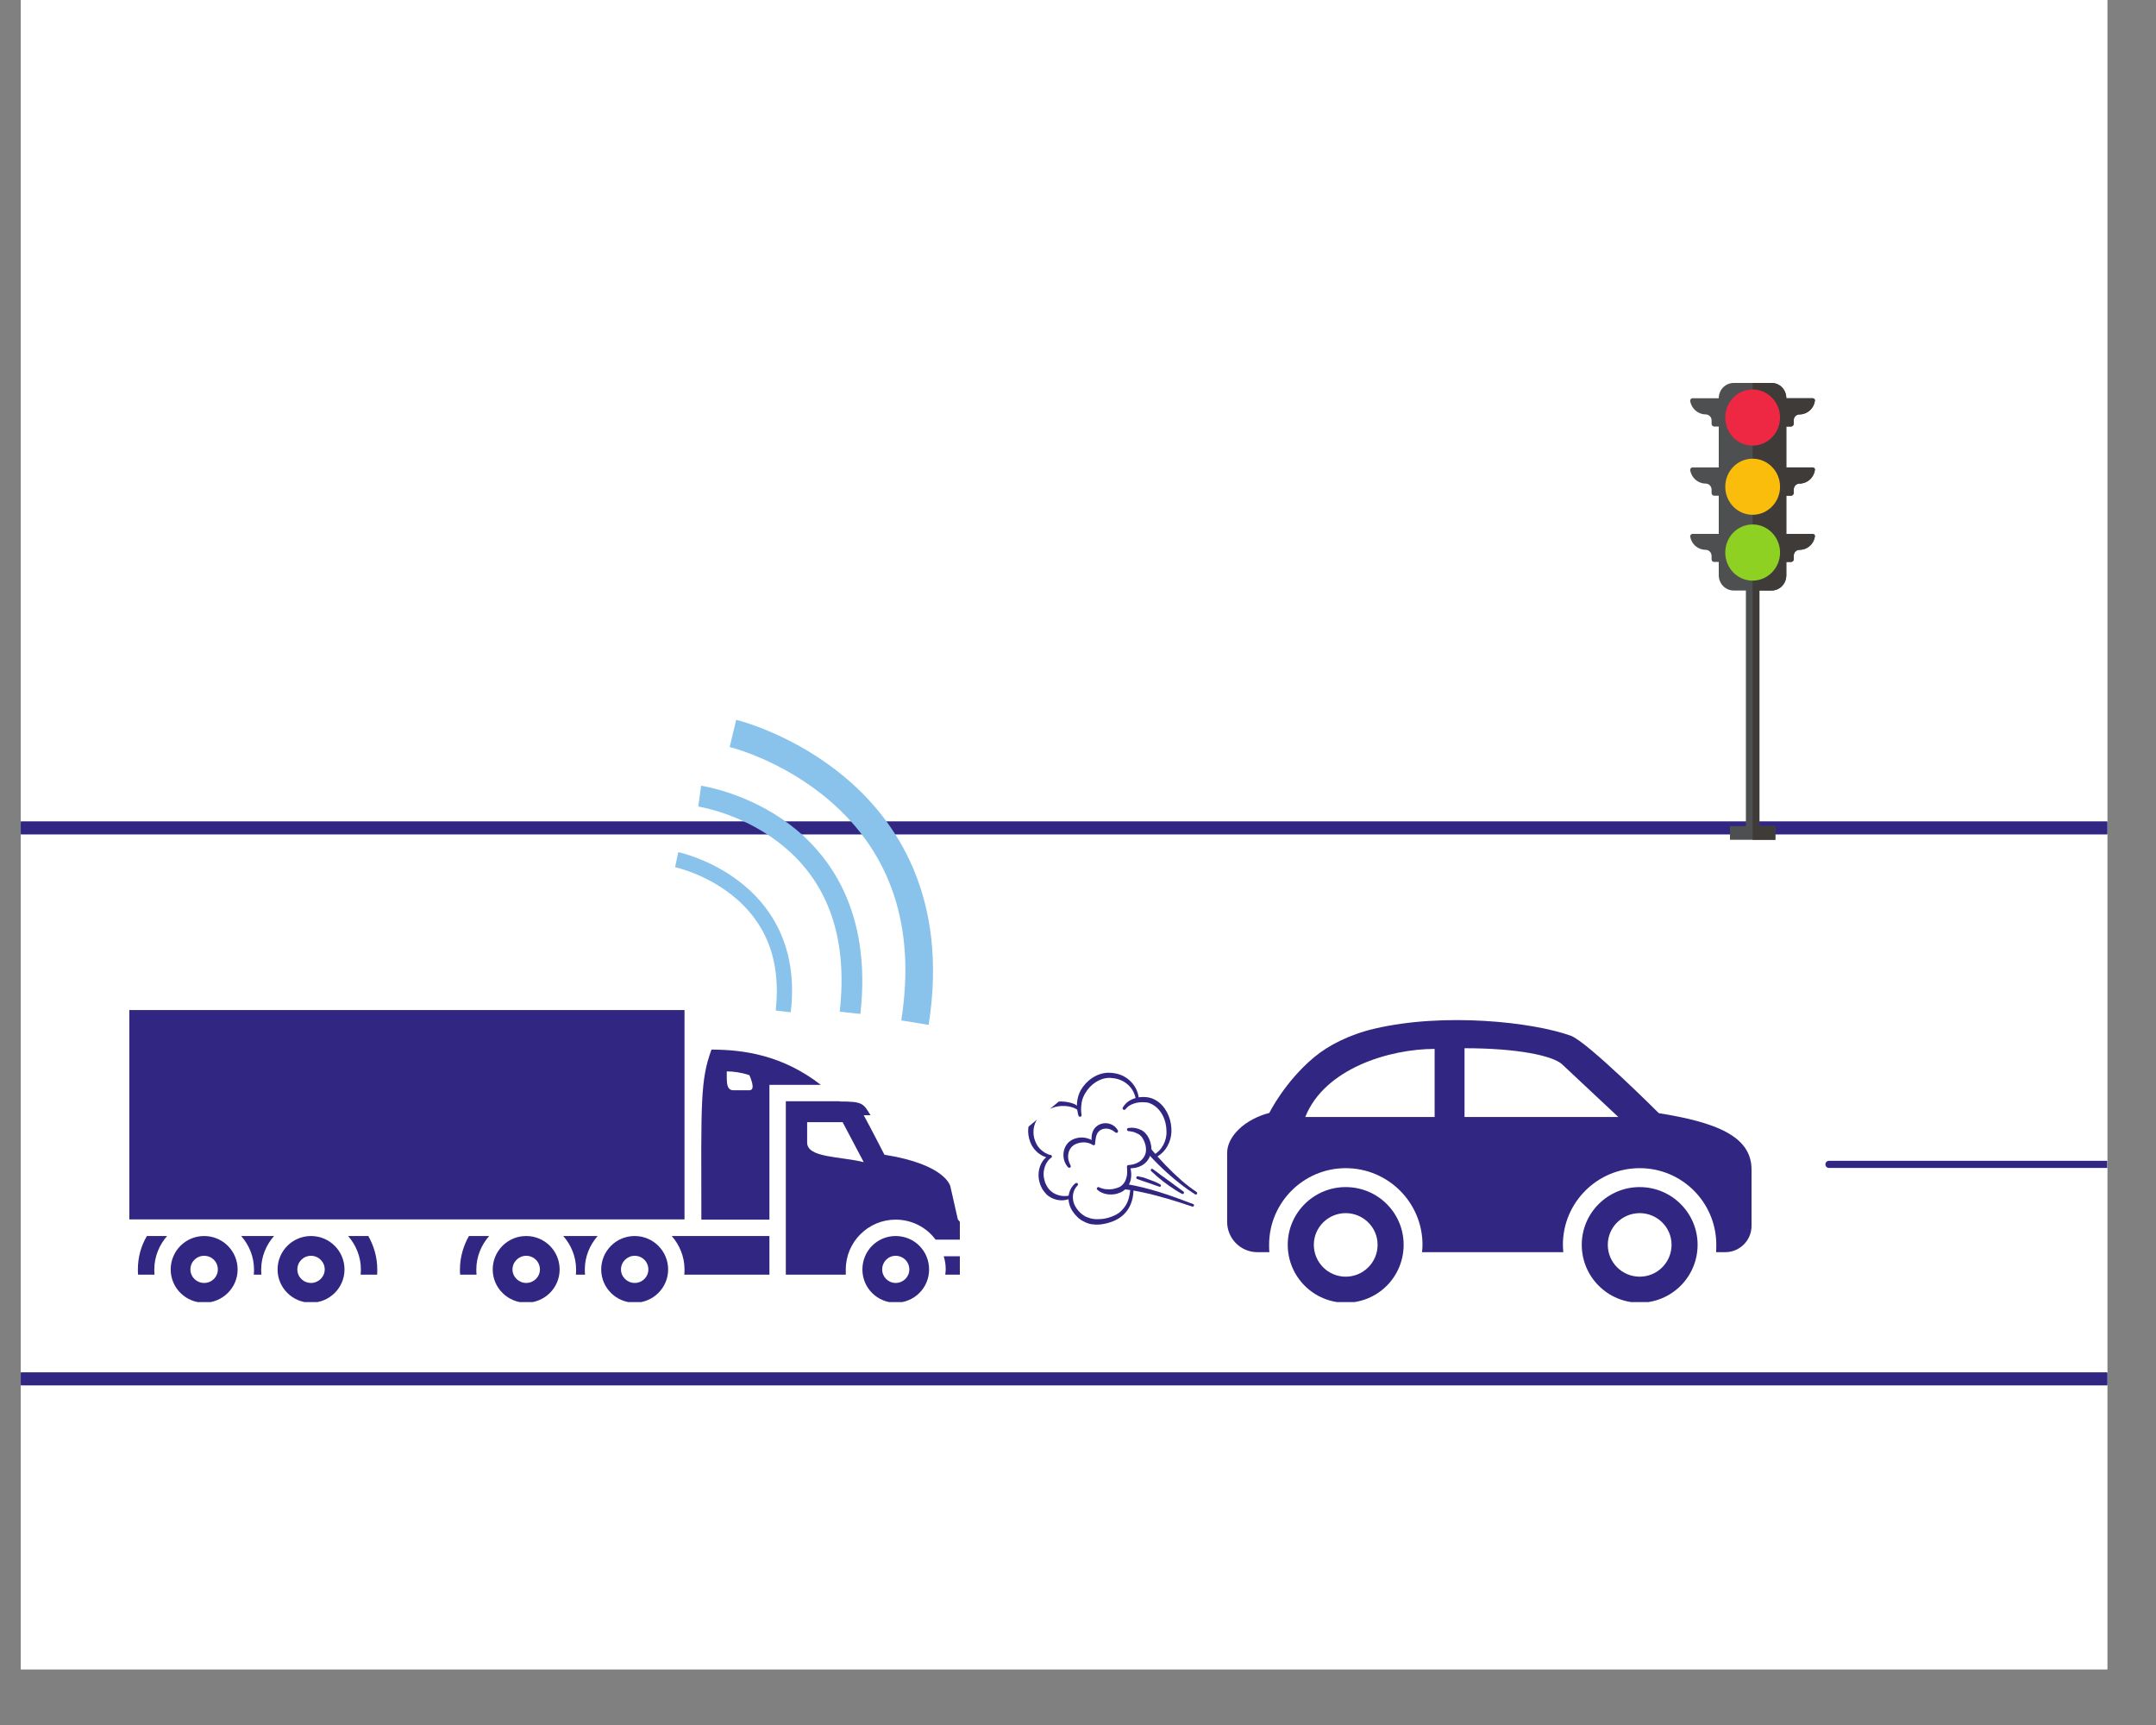 <svg xmlns="http://www.w3.org/2000/svg" xmlns:xlink="http://www.w3.org/1999/xlink" width="50" zoomAndPan="magnify" viewBox="0 0 37.5 30" height="40" preserveAspectRatio="xMidYMid meet" version="1.0"><rect x="0" y="0" width="37.5" height="30" fill="#808080" stroke="none"/><defs><clipPath id="f3f313abd0"><path d="M 0.363 0 L 36.652 0 L 36.652 29.031 L 0.363 29.031 Z M 0.363 0 " clip-rule="nonzero"/></clipPath><clipPath id="01f89ce2c2"><path d="M 0.363 14.285 L 36.652 14.285 L 36.652 14.516 L 0.363 14.516 Z M 0.363 14.285 " clip-rule="nonzero"/></clipPath><clipPath id="75dfc12f5b"><path d="M 0.363 14.285 L 36.652 14.285 L 36.652 14.512 L 0.363 14.512 Z M 0.363 14.285 " clip-rule="nonzero"/></clipPath><clipPath id="d3350044f9"><path d="M 0.363 23.867 L 36.652 23.867 L 36.652 24.098 L 0.363 24.098 Z M 0.363 23.867 " clip-rule="nonzero"/></clipPath><clipPath id="62e4b3ec4d"><path d="M 0.363 23.867 L 36.652 23.867 L 36.652 24.094 L 0.363 24.094 Z M 0.363 23.867 " clip-rule="nonzero"/></clipPath><clipPath id="7c50953303"><path d="M 2.18 17.566 L 16.695 17.566 L 16.695 22.645 L 2.18 22.645 Z M 2.18 17.566 " clip-rule="nonzero"/></clipPath><clipPath id="ac8eb15720"><path d="M 11 12 L 17 12 L 17 18 L 11 18 Z M 11 12 " clip-rule="nonzero"/></clipPath><clipPath id="7a7cc58114"><path d="M 10.887 13.738 L 13.945 11.785 L 17.457 17.293 L 14.398 19.246 Z M 10.887 13.738 " clip-rule="nonzero"/></clipPath><clipPath id="c02af5d14b"><path d="M 10.887 13.738 L 13.945 11.785 L 17.457 17.293 L 14.398 19.246 Z M 10.887 13.738 " clip-rule="nonzero"/></clipPath><clipPath id="ef9b6ac1dc"><path d="M 31.75 20.188 L 36.652 20.188 L 36.652 20.312 L 31.75 20.312 Z M 31.75 20.188 " clip-rule="nonzero"/></clipPath><clipPath id="e8e682ed3d"><path d="M 21.344 17.566 L 30.465 17.566 L 30.465 22 L 21.344 22 Z M 21.344 17.566 " clip-rule="nonzero"/></clipPath><clipPath id="bf41769492"><path d="M 22 20 L 25 20 L 25 22.645 L 22 22.645 Z M 22 20 " clip-rule="nonzero"/></clipPath><clipPath id="293a19baae"><path d="M 27 20 L 30 20 L 30 22.645 L 27 22.645 Z M 27 20 " clip-rule="nonzero"/></clipPath><clipPath id="f5422f5ac5"><path d="M 29.395 6.641 L 31.574 6.641 L 31.574 14.625 L 29.395 14.625 Z M 29.395 6.641 " clip-rule="nonzero"/></clipPath><clipPath id="5256e0ea27"><path d="M 30.469 6.66 L 31.57 6.66 L 31.57 14.605 L 30.469 14.605 Z M 30.469 6.66 " clip-rule="nonzero"/></clipPath><clipPath id="d13c32e9ec"><path d="M 30 6.641 L 31 6.641 L 31 8 L 30 8 Z M 30 6.641 " clip-rule="nonzero"/></clipPath><clipPath id="03c47e3341"><path d="M 19 19 L 21 19 L 21 21 L 19 21 Z M 19 19 " clip-rule="nonzero"/></clipPath><clipPath id="cfcac073d7"><path d="M 19.348 22.156 L 17.492 19.922 L 19.73 18.07 L 21.582 20.305 Z M 19.348 22.156 " clip-rule="nonzero"/></clipPath><clipPath id="86a2f4a78c"><path d="M 19.348 22.156 L 17.492 19.922 L 19.73 18.07 L 21.582 20.305 Z M 19.348 22.156 " clip-rule="nonzero"/></clipPath><clipPath id="fa02363224"><path d="M 18 19 L 20 19 L 20 21 L 18 21 Z M 18 19 " clip-rule="nonzero"/></clipPath><clipPath id="f5046993bd"><path d="M 19.348 22.156 L 17.492 19.922 L 19.73 18.07 L 21.582 20.305 Z M 19.348 22.156 " clip-rule="nonzero"/></clipPath><clipPath id="d6486916e7"><path d="M 19.348 22.156 L 17.492 19.922 L 19.73 18.07 L 21.582 20.305 Z M 19.348 22.156 " clip-rule="nonzero"/></clipPath><clipPath id="cb6ac866e1"><path d="M 18 20 L 20 20 L 20 22 L 18 22 Z M 18 20 " clip-rule="nonzero"/></clipPath><clipPath id="0294a35ae8"><path d="M 19.348 22.156 L 17.492 19.922 L 19.73 18.07 L 21.582 20.305 Z M 19.348 22.156 " clip-rule="nonzero"/></clipPath><clipPath id="212e865571"><path d="M 19.348 22.156 L 17.492 19.922 L 19.73 18.07 L 21.582 20.305 Z M 19.348 22.156 " clip-rule="nonzero"/></clipPath><clipPath id="4cc94b4271"><path d="M 19 20 L 21 20 L 21 21 L 19 21 Z M 19 20 " clip-rule="nonzero"/></clipPath><clipPath id="a691b1db25"><path d="M 19.348 22.156 L 17.492 19.922 L 19.73 18.07 L 21.582 20.305 Z M 19.348 22.156 " clip-rule="nonzero"/></clipPath><clipPath id="f28674ae36"><path d="M 19.348 22.156 L 17.492 19.922 L 19.73 18.07 L 21.582 20.305 Z M 19.348 22.156 " clip-rule="nonzero"/></clipPath><clipPath id="d430c45330"><path d="M 19 19 L 21 19 L 21 21 L 19 21 Z M 19 19 " clip-rule="nonzero"/></clipPath><clipPath id="8c01c91e30"><path d="M 19.348 22.156 L 17.492 19.922 L 19.73 18.07 L 21.582 20.305 Z M 19.348 22.156 " clip-rule="nonzero"/></clipPath><clipPath id="d696b27e9d"><path d="M 19.348 22.156 L 17.492 19.922 L 19.73 18.07 L 21.582 20.305 Z M 19.348 22.156 " clip-rule="nonzero"/></clipPath><clipPath id="cba1d14cf2"><path d="M 20 20 L 21 20 L 21 21 L 20 21 Z M 20 20 " clip-rule="nonzero"/></clipPath><clipPath id="59961bbd82"><path d="M 19.348 22.156 L 17.492 19.922 L 19.73 18.07 L 21.582 20.305 Z M 19.348 22.156 " clip-rule="nonzero"/></clipPath><clipPath id="27baf0f52b"><path d="M 19.348 22.156 L 17.492 19.922 L 19.73 18.07 L 21.582 20.305 Z M 19.348 22.156 " clip-rule="nonzero"/></clipPath><clipPath id="e16a1feabd"><path d="M 19 20 L 21 20 L 21 21 L 19 21 Z M 19 20 " clip-rule="nonzero"/></clipPath><clipPath id="2b6bae70f4"><path d="M 19.348 22.156 L 17.492 19.922 L 19.73 18.07 L 21.582 20.305 Z M 19.348 22.156 " clip-rule="nonzero"/></clipPath><clipPath id="03a43c8d13"><path d="M 19.348 22.156 L 17.492 19.922 L 19.73 18.07 L 21.582 20.305 Z M 19.348 22.156 " clip-rule="nonzero"/></clipPath><clipPath id="e18227dea5"><path d="M 19 19 L 21 19 L 21 21 L 19 21 Z M 19 19 " clip-rule="nonzero"/></clipPath><clipPath id="6a5cf1f2a9"><path d="M 19.348 22.156 L 17.492 19.922 L 19.73 18.07 L 21.582 20.305 Z M 19.348 22.156 " clip-rule="nonzero"/></clipPath><clipPath id="1ecf2c54d6"><path d="M 19.348 22.156 L 17.492 19.922 L 19.73 18.07 L 21.582 20.305 Z M 19.348 22.156 " clip-rule="nonzero"/></clipPath><clipPath id="80c6776568"><path d="M 20.082 20.164 L 19.398 19.34 L 19.941 18.891 L 20.625 19.715 Z M 20.082 20.164 " clip-rule="nonzero"/></clipPath><clipPath id="d450a4efb4"><path d="M 20.082 20.164 L 19.398 19.34 L 19.941 18.891 L 20.621 19.715 Z M 20.082 20.164 " clip-rule="nonzero"/></clipPath><clipPath id="259f6c61ec"><path d="M 18 18 L 20 18 L 20 20 L 18 20 Z M 18 18 " clip-rule="nonzero"/></clipPath><clipPath id="4c8c8cb0ab"><path d="M 19.348 22.156 L 17.492 19.922 L 19.73 18.07 L 21.582 20.305 Z M 19.348 22.156 " clip-rule="nonzero"/></clipPath><clipPath id="c2021665ab"><path d="M 19.348 22.156 L 17.492 19.922 L 19.73 18.07 L 21.582 20.305 Z M 19.348 22.156 " clip-rule="nonzero"/></clipPath><clipPath id="3a664a0b53"><path d="M 17 19 L 19 19 L 19 21 L 17 21 Z M 17 19 " clip-rule="nonzero"/></clipPath><clipPath id="b310623ff4"><path d="M 19.348 22.156 L 17.492 19.922 L 19.73 18.07 L 21.582 20.305 Z M 19.348 22.156 " clip-rule="nonzero"/></clipPath><clipPath id="b35d3e2a83"><path d="M 19.348 22.156 L 17.492 19.922 L 19.73 18.07 L 21.582 20.305 Z M 19.348 22.156 " clip-rule="nonzero"/></clipPath><clipPath id="fd926ee554"><path d="M 18.41 21.023 L 17.422 19.832 L 18.508 18.934 L 19.496 20.125 Z M 18.41 21.023 " clip-rule="nonzero"/></clipPath><clipPath id="0f23e95e7a"><path d="M 18.41 21.023 L 17.422 19.832 L 18.508 18.934 L 19.496 20.125 Z M 18.41 21.023 " clip-rule="nonzero"/></clipPath></defs><g clip-path="url(#f3f313abd0)"><path fill="#ffffff" d="M 0.363 0 L 36.652 0 L 36.652 29.031 L 0.363 29.031 Z M 0.363 0 " fill-opacity="1" fill-rule="nonzero"/><path fill="#ffffff" d="M 0.363 0 L 36.652 0 L 36.652 29.031 L 0.363 29.031 Z M 0.363 0 " fill-opacity="1" fill-rule="nonzero"/></g><g clip-path="url(#01f89ce2c2)"><path fill="#312782" d="M -4.5 14.293 L 41.512 14.293 L 41.512 14.504 L -4.5 14.504 Z M -4.5 14.293 " fill-opacity="1" fill-rule="nonzero"/></g><g clip-path="url(#75dfc12f5b)"><path stroke-linecap="butt" transform="matrix(0.726, 0, 0, 0.726, -4.498, 14.286)" fill="none" stroke-linejoin="miter" d="M -0.002 -0.001 L -0.002 0.311 L 63.392 0.311 L 63.392 -0.001 L -0.002 -0.001 " stroke="#312782" stroke-width="4" stroke-opacity="1" stroke-miterlimit="4"/></g><g clip-path="url(#d3350044f9)"><path fill="#312782" d="M -4.5 23.875 L 41.512 23.875 L 41.512 24.086 L -4.5 24.086 Z M -4.5 23.875 " fill-opacity="1" fill-rule="nonzero"/></g><g clip-path="url(#62e4b3ec4d)"><path stroke-linecap="butt" transform="matrix(0.726, 0, 0, 0.726, -4.498, 23.866)" fill="none" stroke-linejoin="miter" d="M -0.002 0.001 L -0.002 0.313 L 63.392 0.313 L 63.392 0.001 L -0.002 0.001 " stroke="#312782" stroke-width="4" stroke-opacity="1" stroke-miterlimit="4"/></g><g clip-path="url(#7c50953303)"><path fill="#312782" d="M 13.383 21.211 L 12.199 21.211 C 12.195 19.156 12.18 18.785 12.375 18.254 C 12.938 18.254 13.613 18.352 14.277 18.867 L 13.383 18.867 Z M 13.035 18.699 C 12.898 18.652 12.758 18.633 12.641 18.633 C 12.641 18.633 12.641 18.633 12.641 18.637 C 12.641 18.816 12.629 18.961 12.758 18.961 C 12.855 18.961 12.887 18.961 13.031 18.961 C 13.125 18.961 13.094 18.84 13.035 18.699 Z M 14.605 19.156 C 15.004 19.156 15.016 19.188 15.141 19.395 L 15.023 19.395 C 15.145 19.617 15.383 20.082 15.383 20.082 C 16.465 20.254 16.531 20.637 16.531 20.637 L 16.66 21.207 C 16.75 21.309 16.809 21.426 16.852 21.559 L 16.273 21.559 C 16.117 21.348 15.863 21.211 15.578 21.211 C 15.102 21.211 14.711 21.598 14.711 22.078 C 14.711 22.105 14.711 22.168 14.711 22.168 L 13.668 22.168 L 13.668 19.152 L 14.605 19.152 C 14.605 19.152 14.605 19.152 14.605 19.156 Z M 14.039 19.871 C 14.039 20.137 14.609 20.109 15.023 20.211 L 14.656 19.516 L 14.039 19.516 C 14.039 19.516 14.039 19.77 14.039 19.871 Z M 16.414 21.848 C 16.438 21.922 16.449 21.996 16.449 22.078 C 16.449 22.105 16.445 22.137 16.441 22.168 L 16.93 22.168 C 16.93 22.051 16.926 21.949 16.914 21.848 Z M 2.25 17.566 L 11.906 17.566 L 11.906 21.207 L 2.25 21.207 Z M 15 22.078 C 15 22.398 15.258 22.656 15.578 22.656 C 15.902 22.656 16.16 22.398 16.16 22.078 C 16.16 21.754 15.902 21.496 15.578 21.496 C 15.258 21.496 15 21.754 15 22.078 Z M 15.578 22.312 C 15.449 22.312 15.344 22.207 15.344 22.078 C 15.344 21.945 15.449 21.84 15.578 21.84 C 15.711 21.84 15.816 21.945 15.816 22.078 C 15.816 22.207 15.711 22.312 15.578 22.312 Z M 10.457 22.078 C 10.457 22.398 10.719 22.656 11.039 22.656 C 11.359 22.656 11.621 22.398 11.621 22.078 C 11.621 21.754 11.359 21.496 11.039 21.496 C 10.719 21.496 10.457 21.754 10.457 22.078 Z M 11.039 22.312 C 10.91 22.312 10.801 22.207 10.801 22.078 C 10.801 21.945 10.91 21.84 11.039 21.84 C 11.172 21.84 11.277 21.945 11.277 22.078 C 11.277 22.207 11.172 22.312 11.039 22.312 Z M 8.57 22.078 C 8.57 22.398 8.832 22.656 9.152 22.656 C 9.473 22.656 9.734 22.398 9.734 22.078 C 9.734 21.754 9.473 21.496 9.152 21.496 C 8.832 21.496 8.57 21.754 8.57 22.078 Z M 9.152 22.312 C 9.023 22.312 8.914 22.207 8.914 22.078 C 8.914 21.945 9.023 21.84 9.152 21.84 C 9.285 21.84 9.391 21.945 9.391 22.078 C 9.391 22.207 9.285 22.312 9.152 22.312 Z M 4.828 22.078 C 4.828 22.398 5.09 22.656 5.41 22.656 C 5.73 22.656 5.992 22.398 5.992 22.078 C 5.992 21.754 5.73 21.496 5.41 21.496 C 5.09 21.496 4.828 21.754 4.828 22.078 Z M 5.41 22.312 C 5.277 22.312 5.172 22.207 5.172 22.078 C 5.172 21.945 5.277 21.84 5.41 21.84 C 5.539 21.84 5.648 21.945 5.648 22.078 C 5.648 22.207 5.539 22.312 5.41 22.312 Z M 10.176 22.168 C 10.172 22.137 10.172 22.109 10.172 22.078 C 10.172 21.855 10.258 21.652 10.395 21.496 L 9.797 21.496 C 9.934 21.652 10.02 21.855 10.02 22.078 C 10.02 22.109 10.02 22.137 10.016 22.168 Z M 4.543 22.078 C 4.543 21.855 4.629 21.652 4.766 21.496 L 4.195 21.496 C 4.332 21.652 4.418 21.855 4.418 22.078 C 4.418 22.109 4.418 22.137 4.414 22.168 L 4.547 22.168 C 4.543 22.137 4.543 22.109 4.543 22.078 Z M 11.902 22.168 L 13.383 22.168 L 13.383 21.496 L 11.684 21.496 C 11.82 21.652 11.906 21.855 11.906 22.078 C 11.906 22.105 11.906 22.137 11.902 22.168 Z M 6.273 22.168 L 6.559 22.168 C 6.562 22.137 6.562 22.109 6.562 22.078 C 6.562 21.867 6.504 21.668 6.406 21.496 L 6.055 21.496 C 6.191 21.652 6.277 21.855 6.277 22.078 C 6.277 22.109 6.273 22.137 6.273 22.168 Z M 8.156 21.496 C 8.059 21.668 8 21.867 8 22.078 C 8 22.109 8 22.137 8.004 22.168 L 8.289 22.168 C 8.285 22.137 8.285 22.109 8.285 22.078 C 8.285 21.855 8.371 21.652 8.508 21.496 Z M 2.398 22.078 C 2.398 22.109 2.398 22.137 2.402 22.168 L 2.688 22.168 C 2.684 22.137 2.684 22.109 2.684 22.078 C 2.684 21.855 2.77 21.652 2.906 21.496 L 2.555 21.496 C 2.453 21.668 2.398 21.867 2.398 22.078 Z M 2.969 22.078 C 2.969 22.398 3.23 22.656 3.551 22.656 C 3.871 22.656 4.133 22.398 4.133 22.078 C 4.133 21.754 3.871 21.496 3.551 21.496 C 3.23 21.496 2.969 21.754 2.969 22.078 Z M 3.551 22.312 C 3.418 22.312 3.312 22.207 3.312 22.078 C 3.312 21.945 3.418 21.84 3.551 21.84 C 3.684 21.84 3.789 21.945 3.789 22.078 C 3.789 22.207 3.684 22.312 3.551 22.312 " fill-opacity="1" fill-rule="nonzero"/></g><g clip-path="url(#ac8eb15720)"><g clip-path="url(#7a7cc58114)"><g clip-path="url(#c02af5d14b)"><path fill="#89c2eb" d="M 13.754 17.605 L 13.492 17.574 C 13.59 16.711 13.328 16.031 12.711 15.551 C 12.242 15.188 11.746 15.082 11.742 15.082 L 11.797 14.82 C 11.816 14.824 12.359 14.941 12.871 15.34 C 13.352 15.711 13.895 16.406 13.754 17.605 Z M 13.727 14.332 C 12.996 13.785 12.227 13.672 12.195 13.664 L 12.145 14.027 C 12.148 14.027 12.863 14.137 13.52 14.633 C 14.387 15.285 14.754 16.281 14.605 17.594 L 14.965 17.633 C 15.168 15.824 14.402 14.84 13.727 14.332 Z M 14.73 13.547 C 13.824 12.773 12.844 12.527 12.805 12.52 L 12.691 12.992 C 12.699 12.992 13.598 13.215 14.418 13.914 C 15.508 14.844 15.93 16.133 15.676 17.746 L 16.152 17.824 C 16.504 15.59 15.574 14.266 14.73 13.547 Z M 14.73 13.547 " fill-opacity="1" fill-rule="nonzero"/></g></g></g><g clip-path="url(#ef9b6ac1dc)"><path fill="#312782" d="M 45.773 20.312 L 31.812 20.312 C 31.777 20.312 31.75 20.285 31.75 20.25 C 31.75 20.215 31.777 20.188 31.812 20.188 L 45.773 20.188 C 45.809 20.188 45.836 20.215 45.836 20.25 C 45.836 20.285 45.809 20.312 45.773 20.312 " fill-opacity="1" fill-rule="nonzero"/></g><g clip-path="url(#e8e682ed3d)"><path fill="#312782" d="M 22.078 19.355 C 22.078 19.355 22.34 18.82 22.852 18.391 C 23.102 18.18 23.473 17.992 23.902 17.891 C 25.117 17.605 26.652 17.773 27.32 18.012 C 27.605 18.113 28.852 19.359 28.852 19.359 C 29.855 19.52 30.465 19.762 30.465 20.34 L 30.465 21.32 C 30.465 21.574 30.258 21.777 30.008 21.777 L 29.848 21.777 C 29.852 21.734 29.852 21.691 29.852 21.648 C 29.852 20.914 29.258 20.316 28.52 20.316 C 27.781 20.316 27.184 20.914 27.184 21.648 C 27.184 21.691 27.188 21.734 27.191 21.777 L 24.734 21.777 C 24.738 21.734 24.742 21.691 24.742 21.648 C 24.742 20.914 24.145 20.316 23.406 20.316 C 22.672 20.316 22.074 20.914 22.074 21.648 C 22.074 21.691 22.074 21.734 22.078 21.777 L 21.871 21.777 C 21.578 21.777 21.344 21.539 21.344 21.25 L 21.344 20.051 C 21.344 19.762 21.652 19.465 22.078 19.355 Z M 28.148 19.426 L 27.164 18.504 C 27 18.363 26.41 18.23 25.473 18.23 L 25.473 19.426 Z M 24.953 19.426 L 24.953 18.242 C 24.168 18.242 23.039 18.582 22.703 19.426 Z M 24.953 19.426 " fill-opacity="1" fill-rule="nonzero"/></g><g clip-path="url(#bf41769492)"><path fill="#312782" d="M 23.406 20.645 C 23.965 20.645 24.414 21.094 24.414 21.648 C 24.414 22.207 23.965 22.656 23.406 22.656 C 22.852 22.656 22.398 22.207 22.398 21.648 C 22.398 21.094 22.852 20.645 23.406 20.645 Z M 23.406 22.203 C 23.711 22.203 23.961 21.957 23.961 21.648 C 23.961 21.344 23.711 21.098 23.406 21.098 C 23.102 21.098 22.852 21.344 22.852 21.648 C 22.852 21.957 23.102 22.203 23.406 22.203 Z M 23.406 22.203 " fill-opacity="1" fill-rule="nonzero"/></g><g clip-path="url(#293a19baae)"><path fill="#312782" d="M 28.52 20.645 C 29.074 20.645 29.527 21.094 29.527 21.648 C 29.527 22.207 29.074 22.656 28.52 22.656 C 27.965 22.656 27.512 22.207 27.512 21.648 C 27.512 21.094 27.965 20.645 28.52 20.645 Z M 28.52 22.203 C 28.824 22.203 29.074 21.957 29.074 21.648 C 29.074 21.344 28.824 21.098 28.52 21.098 C 28.215 21.098 27.965 21.344 27.965 21.648 C 27.965 21.957 28.215 22.203 28.52 22.203 Z M 28.52 22.203 " fill-opacity="1" fill-rule="nonzero"/></g><g clip-path="url(#f5422f5ac5)"><path fill="#4e4f51" d="M 31.07 8.621 L 31.07 9.285 L 31.527 9.285 C 31.555 9.285 31.574 9.309 31.566 9.332 C 31.547 9.465 31.434 9.562 31.301 9.562 C 31.242 9.562 31.199 9.609 31.199 9.668 L 31.199 9.727 C 31.199 9.754 31.176 9.773 31.152 9.773 L 31.07 9.773 L 31.07 10.004 C 31.07 10.152 30.957 10.27 30.812 10.27 L 30.602 10.27 L 30.602 14.367 L 30.879 14.367 L 30.879 14.605 L 30.09 14.605 L 30.09 14.367 L 30.367 14.367 L 30.367 10.27 L 30.156 10.27 C 30.012 10.27 29.895 10.152 29.895 10.004 L 29.895 9.773 L 29.816 9.773 C 29.789 9.773 29.77 9.754 29.77 9.727 L 29.77 9.668 C 29.77 9.609 29.723 9.562 29.668 9.562 C 29.531 9.562 29.422 9.465 29.398 9.332 C 29.395 9.309 29.414 9.285 29.438 9.285 L 29.895 9.285 L 29.895 8.621 L 29.816 8.621 C 29.789 8.621 29.77 8.598 29.77 8.574 L 29.77 8.516 C 29.77 8.457 29.723 8.41 29.668 8.41 C 29.531 8.41 29.422 8.309 29.398 8.18 C 29.395 8.152 29.414 8.129 29.438 8.129 L 29.895 8.129 L 29.895 7.418 L 29.816 7.418 C 29.789 7.418 29.77 7.395 29.77 7.371 L 29.77 7.309 C 29.77 7.254 29.723 7.207 29.668 7.207 C 29.531 7.207 29.422 7.105 29.398 6.977 C 29.395 6.949 29.414 6.926 29.438 6.926 L 29.895 6.926 C 29.895 6.777 30.012 6.66 30.156 6.66 L 30.812 6.66 C 30.957 6.66 31.07 6.777 31.07 6.926 L 31.527 6.926 C 31.555 6.926 31.574 6.949 31.566 6.977 C 31.547 7.105 31.434 7.207 31.301 7.207 C 31.242 7.207 31.199 7.254 31.199 7.309 L 31.199 7.371 C 31.199 7.395 31.176 7.418 31.152 7.418 L 31.07 7.418 L 31.07 8.129 L 31.527 8.129 C 31.555 8.129 31.574 8.152 31.566 8.18 C 31.547 8.309 31.434 8.41 31.301 8.41 C 31.242 8.41 31.199 8.457 31.199 8.516 L 31.199 8.574 C 31.199 8.598 31.176 8.621 31.152 8.621 L 31.07 8.621 " fill-opacity="1" fill-rule="nonzero"/></g><g clip-path="url(#5256e0ea27)"><path fill="#3e3b39" d="M 31.07 8.621 L 31.07 9.285 L 31.527 9.285 C 31.555 9.285 31.574 9.309 31.566 9.332 C 31.547 9.465 31.434 9.562 31.301 9.562 C 31.242 9.562 31.199 9.609 31.199 9.668 L 31.199 9.727 C 31.199 9.754 31.176 9.773 31.152 9.773 L 31.07 9.773 L 31.07 10.004 C 31.07 10.152 30.957 10.27 30.812 10.27 L 30.602 10.27 L 30.602 14.367 L 30.879 14.367 L 30.879 14.605 L 30.484 14.605 L 30.484 6.66 L 30.812 6.66 C 30.957 6.66 31.07 6.777 31.07 6.926 L 31.527 6.926 C 31.555 6.926 31.574 6.949 31.566 6.977 C 31.547 7.105 31.434 7.207 31.301 7.207 C 31.242 7.207 31.199 7.254 31.199 7.309 L 31.199 7.371 C 31.199 7.395 31.176 7.418 31.152 7.418 L 31.07 7.418 L 31.07 8.129 L 31.527 8.129 C 31.555 8.129 31.574 8.152 31.566 8.18 C 31.547 8.309 31.434 8.41 31.301 8.41 C 31.242 8.41 31.199 8.457 31.199 8.516 L 31.199 8.574 C 31.199 8.598 31.176 8.621 31.152 8.621 L 31.07 8.621 " fill-opacity="1" fill-rule="nonzero"/></g><g clip-path="url(#d13c32e9ec)"><path fill="#ee2742" d="M 30.961 7.262 C 30.961 7.531 30.746 7.75 30.484 7.75 C 30.219 7.75 30.008 7.531 30.008 7.262 C 30.008 6.992 30.219 6.773 30.484 6.773 C 30.746 6.773 30.961 6.992 30.961 7.262 " fill-opacity="1" fill-rule="nonzero"/></g><path fill="#fabd0b" d="M 30.961 8.465 C 30.961 8.734 30.746 8.953 30.484 8.953 C 30.219 8.953 30.008 8.734 30.008 8.465 C 30.008 8.195 30.219 7.977 30.484 7.977 C 30.746 7.977 30.961 8.195 30.961 8.465 " fill-opacity="1" fill-rule="nonzero"/><path fill="#8fd123" d="M 30.961 9.609 C 30.961 9.879 30.746 10.098 30.484 10.098 C 30.219 10.098 30.008 9.879 30.008 9.609 C 30.008 9.34 30.219 9.121 30.484 9.121 C 30.746 9.121 30.961 9.34 30.961 9.609 " fill-opacity="1" fill-rule="nonzero"/><g clip-path="url(#03c47e3341)"><g clip-path="url(#cfcac073d7)"><g clip-path="url(#86a2f4a78c)"><path fill="#312782" d="M 19.117 20.648 C 19.191 20.684 19.273 20.691 19.352 20.68 C 19.395 20.672 19.438 20.66 19.477 20.641 C 19.562 20.594 19.602 20.492 19.605 20.398 C 19.605 20.363 19.605 20.328 19.602 20.297 C 19.598 20.277 19.609 20.262 19.629 20.262 C 19.762 20.254 19.887 20.191 19.926 20.055 C 19.949 19.965 19.914 19.848 19.859 19.773 C 19.844 19.758 19.832 19.742 19.812 19.73 C 19.801 19.723 19.789 19.715 19.777 19.711 C 19.746 19.695 19.715 19.684 19.684 19.68 C 19.664 19.676 19.645 19.672 19.629 19.672 C 19.594 19.668 19.594 19.621 19.625 19.617 C 19.699 19.605 19.773 19.617 19.84 19.648 C 19.961 19.703 20.023 19.852 20.027 19.977 C 20.027 20.074 19.984 20.176 19.906 20.238 C 19.848 20.285 19.773 20.312 19.699 20.316 C 19.676 20.32 19.652 20.32 19.629 20.316 C 19.629 20.316 19.656 20.285 19.656 20.285 C 19.664 20.312 19.668 20.34 19.672 20.367 C 19.684 20.457 19.672 20.551 19.621 20.625 C 19.574 20.699 19.508 20.738 19.422 20.762 C 19.309 20.789 19.176 20.773 19.086 20.691 C 19.062 20.672 19.09 20.633 19.117 20.648 " fill-opacity="1" fill-rule="nonzero"/></g></g></g><g clip-path="url(#fa02363224)"><g clip-path="url(#f5046993bd)"><g clip-path="url(#d6486916e7)"><path fill="#312782" d="M 18.578 20.301 C 18.473 20.188 18.469 20 18.57 19.883 C 18.656 19.785 18.82 19.758 18.938 19.805 C 18.977 19.816 19.012 19.84 19.039 19.867 C 19.039 19.867 18.996 19.891 18.996 19.891 C 18.969 19.77 18.988 19.629 19.113 19.562 C 19.199 19.516 19.309 19.527 19.387 19.59 C 19.41 19.609 19.43 19.637 19.445 19.66 C 19.449 19.676 19.445 19.691 19.434 19.699 C 19.422 19.703 19.41 19.703 19.402 19.695 C 19.348 19.652 19.285 19.621 19.215 19.629 C 19.172 19.633 19.133 19.652 19.105 19.684 C 19.059 19.738 19.055 19.816 19.047 19.887 C 19.051 19.898 19.043 19.914 19.027 19.918 C 19.023 19.918 19.016 19.918 19.012 19.914 L 19.004 19.91 C 18.91 19.852 18.789 19.855 18.691 19.906 C 18.672 19.918 18.656 19.93 18.641 19.945 C 18.582 20.008 18.566 20.098 18.586 20.18 C 18.594 20.211 18.605 20.238 18.621 20.27 C 18.637 20.297 18.602 20.324 18.578 20.301 " fill-opacity="1" fill-rule="nonzero"/></g></g></g><g clip-path="url(#cb6ac866e1)"><g clip-path="url(#0294a35ae8)"><g clip-path="url(#212e865571)"><path fill="#312782" d="M 18.742 20.617 C 18.656 20.703 18.641 20.828 18.684 20.941 C 18.723 21.031 18.793 21.109 18.879 21.156 C 18.887 21.156 18.895 21.164 18.902 21.168 C 18.91 21.168 18.922 21.172 18.93 21.176 C 18.93 21.176 18.941 21.18 18.945 21.18 C 18.949 21.184 18.961 21.188 18.965 21.188 L 18.98 21.191 C 18.988 21.195 19 21.195 19.012 21.199 C 19.016 21.199 19.027 21.199 19.031 21.199 C 19.039 21.203 19.051 21.203 19.059 21.203 C 19.066 21.203 19.078 21.203 19.086 21.203 C 19.141 21.203 19.199 21.199 19.254 21.184 C 19.305 21.172 19.359 21.152 19.41 21.125 C 19.434 21.113 19.457 21.098 19.477 21.082 C 19.5 21.062 19.52 21.043 19.535 21.023 C 19.598 20.953 19.633 20.863 19.648 20.77 C 19.656 20.73 19.66 20.695 19.66 20.656 C 19.66 20.641 19.672 20.629 19.688 20.629 C 19.703 20.629 19.715 20.641 19.715 20.656 C 19.723 20.914 19.613 21.137 19.363 21.238 C 19.359 21.242 19.348 21.246 19.34 21.246 C 19.336 21.25 19.309 21.258 19.305 21.258 C 19.293 21.262 19.27 21.27 19.258 21.273 C 19.191 21.289 19.125 21.301 19.055 21.297 C 19.043 21.297 19.031 21.297 19.023 21.293 C 19.016 21.293 19.004 21.293 18.996 21.293 C 18.984 21.289 18.969 21.289 18.957 21.285 L 18.941 21.281 C 18.934 21.277 18.918 21.273 18.91 21.27 C 18.902 21.266 18.887 21.262 18.879 21.258 L 18.848 21.242 C 18.809 21.223 18.773 21.199 18.742 21.168 C 18.676 21.105 18.621 21.027 18.598 20.938 C 18.562 20.809 18.598 20.66 18.707 20.578 C 18.734 20.559 18.766 20.594 18.742 20.617 " fill-opacity="1" fill-rule="nonzero"/></g></g></g><g clip-path="url(#4cc94b4271)"><g clip-path="url(#a691b1db25)"><g clip-path="url(#f28674ae36)"><path fill="#312782" d="M 19.578 20.59 C 19.984 20.656 20.371 20.793 20.754 20.941 C 20.766 20.945 20.773 20.957 20.766 20.969 C 20.762 20.98 20.75 20.988 20.738 20.984 C 20.449 20.887 20.16 20.797 19.863 20.734 C 19.762 20.711 19.664 20.695 19.566 20.684 C 19.539 20.68 19.52 20.656 19.523 20.629 C 19.527 20.602 19.551 20.586 19.578 20.59 " fill-opacity="1" fill-rule="nonzero"/></g></g></g><g clip-path="url(#d430c45330)"><g clip-path="url(#8c01c91e30)"><g clip-path="url(#d696b27e9d)"><path fill="#312782" d="M 20.02 19.98 C 20.18 20.176 20.355 20.355 20.543 20.523 C 20.629 20.598 20.719 20.668 20.812 20.73 C 20.824 20.738 20.824 20.754 20.82 20.766 C 20.812 20.773 20.797 20.777 20.785 20.77 C 20.699 20.715 20.613 20.656 20.531 20.59 C 20.32 20.426 20.125 20.242 19.949 20.043 C 19.934 20.023 19.934 19.992 19.953 19.977 C 19.973 19.957 20.004 19.961 20.02 19.98 " fill-opacity="1" fill-rule="nonzero"/></g></g></g><g clip-path="url(#cba1d14cf2)"><g clip-path="url(#59961bbd82)"><g clip-path="url(#27baf0f52b)"><path fill="#312782" d="M 20.559 20.762 C 20.523 20.746 20.484 20.719 20.449 20.699 C 20.297 20.602 20.152 20.492 20.023 20.367 C 20.012 20.355 20.012 20.344 20.023 20.332 C 20.031 20.324 20.043 20.324 20.051 20.332 C 20.098 20.363 20.141 20.398 20.184 20.43 C 20.297 20.512 20.406 20.59 20.52 20.676 C 20.539 20.691 20.562 20.707 20.586 20.723 C 20.594 20.734 20.598 20.746 20.586 20.758 C 20.582 20.766 20.566 20.77 20.559 20.762 " fill-opacity="1" fill-rule="nonzero"/></g></g></g><g clip-path="url(#e16a1feabd)"><g clip-path="url(#2b6bae70f4)"><g clip-path="url(#03a43c8d13)"><path fill="#312782" d="M 19.793 20.457 C 19.824 20.465 19.859 20.473 19.895 20.48 C 19.957 20.504 20.023 20.527 20.086 20.551 C 20.117 20.566 20.148 20.578 20.18 20.598 C 20.191 20.602 20.195 20.617 20.191 20.629 C 20.184 20.637 20.172 20.645 20.16 20.637 C 20.105 20.617 20.027 20.59 19.969 20.57 C 19.906 20.551 19.844 20.527 19.777 20.504 C 19.754 20.492 19.762 20.453 19.793 20.457 " fill-opacity="1" fill-rule="nonzero"/></g></g></g><g clip-path="url(#e18227dea5)"><g clip-path="url(#6a5cf1f2a9)"><g clip-path="url(#1ecf2c54d6)"><g clip-path="url(#80c6776568)"><g clip-path="url(#d450a4efb4)"><path fill="#312782" d="M 20.062 20.086 C 20.207 20.012 20.297 19.836 20.289 19.676 C 20.289 19.48 20.195 19.27 20.008 19.191 C 20 19.188 19.988 19.184 19.98 19.18 C 19.973 19.18 19.965 19.176 19.957 19.176 L 19.945 19.172 C 19.938 19.172 19.93 19.172 19.926 19.172 C 19.824 19.16 19.715 19.18 19.629 19.238 C 19.609 19.254 19.59 19.273 19.574 19.293 C 19.555 19.316 19.516 19.293 19.527 19.266 C 19.547 19.23 19.57 19.203 19.598 19.176 C 19.699 19.09 19.848 19.062 19.977 19.086 C 20.047 19.098 20.109 19.133 20.164 19.176 C 20.312 19.301 20.383 19.5 20.375 19.691 C 20.367 19.855 20.281 20.023 20.137 20.109 C 20.117 20.121 20.102 20.129 20.082 20.137 C 20.051 20.148 20.031 20.102 20.062 20.086 " fill-opacity="1" fill-rule="nonzero"/></g></g></g></g></g><g clip-path="url(#259f6c61ec)"><g clip-path="url(#4c8c8cb0ab)"><g clip-path="url(#c2021665ab)"><path fill="#312782" d="M 19.758 19.133 C 19.73 18.922 19.566 18.77 19.352 18.75 C 19.328 18.746 19.305 18.746 19.281 18.746 C 19.113 18.754 18.961 18.867 18.879 19.008 C 18.879 19.008 18.867 19.027 18.867 19.027 C 18.859 19.043 18.852 19.059 18.844 19.074 C 18.84 19.082 18.836 19.098 18.832 19.105 C 18.828 19.117 18.824 19.133 18.82 19.141 L 18.82 19.156 L 18.816 19.16 C 18.816 19.172 18.812 19.18 18.812 19.191 C 18.801 19.258 18.801 19.324 18.812 19.391 C 18.816 19.426 18.77 19.434 18.758 19.402 C 18.754 19.387 18.746 19.367 18.746 19.352 C 18.715 19.219 18.734 19.078 18.797 18.961 C 18.895 18.789 19.078 18.66 19.277 18.656 C 19.375 18.656 19.469 18.676 19.555 18.723 C 19.703 18.805 19.805 18.961 19.809 19.129 C 19.809 19.164 19.762 19.168 19.758 19.133 " fill-opacity="1" fill-rule="nonzero"/></g></g></g><g clip-path="url(#3a664a0b53)"><g clip-path="url(#b310623ff4)"><g clip-path="url(#b35d3e2a83)"><g clip-path="url(#fd926ee554)"><g clip-path="url(#0f23e95e7a)"><path fill="#312782" d="M 18.75 19.309 C 18.637 19.219 18.426 19.215 18.297 19.27 C 18.184 19.312 18.078 19.395 18.02 19.5 C 17.973 19.594 17.965 19.691 17.988 19.793 C 18.008 19.867 18.043 19.938 18.102 19.992 C 18.148 20.035 18.207 20.074 18.27 20.086 C 18.297 20.086 18.305 20.121 18.285 20.133 C 18.266 20.148 18.25 20.16 18.234 20.18 C 18.168 20.262 18.141 20.371 18.156 20.477 C 18.16 20.508 18.172 20.539 18.18 20.57 C 18.188 20.59 18.199 20.609 18.207 20.625 C 18.211 20.633 18.215 20.641 18.219 20.645 L 18.223 20.652 L 18.23 20.66 C 18.234 20.668 18.238 20.672 18.242 20.676 C 18.25 20.688 18.258 20.695 18.27 20.707 C 18.273 20.711 18.281 20.715 18.285 20.719 L 18.293 20.727 C 18.293 20.727 18.297 20.73 18.297 20.73 C 18.359 20.777 18.441 20.801 18.52 20.801 C 18.551 20.801 18.582 20.797 18.613 20.789 C 18.645 20.777 18.664 20.82 18.633 20.836 C 18.629 20.84 18.621 20.844 18.617 20.844 C 18.574 20.863 18.531 20.871 18.484 20.875 C 18.383 20.879 18.281 20.844 18.203 20.773 C 18.199 20.77 18.191 20.762 18.188 20.754 C 18.18 20.75 18.176 20.742 18.172 20.738 C 18.164 20.73 18.156 20.719 18.152 20.715 C 18.148 20.707 18.145 20.699 18.141 20.695 L 18.137 20.688 L 18.129 20.68 C 18.129 20.676 18.121 20.66 18.117 20.652 C 18.113 20.648 18.109 20.641 18.109 20.637 C 18.102 20.625 18.098 20.613 18.094 20.602 C 18.043 20.465 18.055 20.312 18.137 20.191 C 18.168 20.148 18.207 20.113 18.254 20.09 C 18.254 20.09 18.266 20.141 18.266 20.141 C 18.246 20.137 18.227 20.137 18.207 20.129 C 18.094 20.098 17.996 20.016 17.941 19.91 C 17.906 19.84 17.887 19.766 17.883 19.688 C 17.879 19.543 17.938 19.414 18.047 19.316 C 18.117 19.254 18.203 19.203 18.297 19.176 C 18.371 19.156 18.449 19.152 18.523 19.16 C 18.582 19.168 18.637 19.18 18.691 19.203 C 18.727 19.223 18.758 19.242 18.789 19.27 C 18.797 19.281 18.797 19.301 18.785 19.309 C 18.777 19.32 18.762 19.32 18.75 19.309 " fill-opacity="1" fill-rule="nonzero"/></g></g></g></g></g></svg>